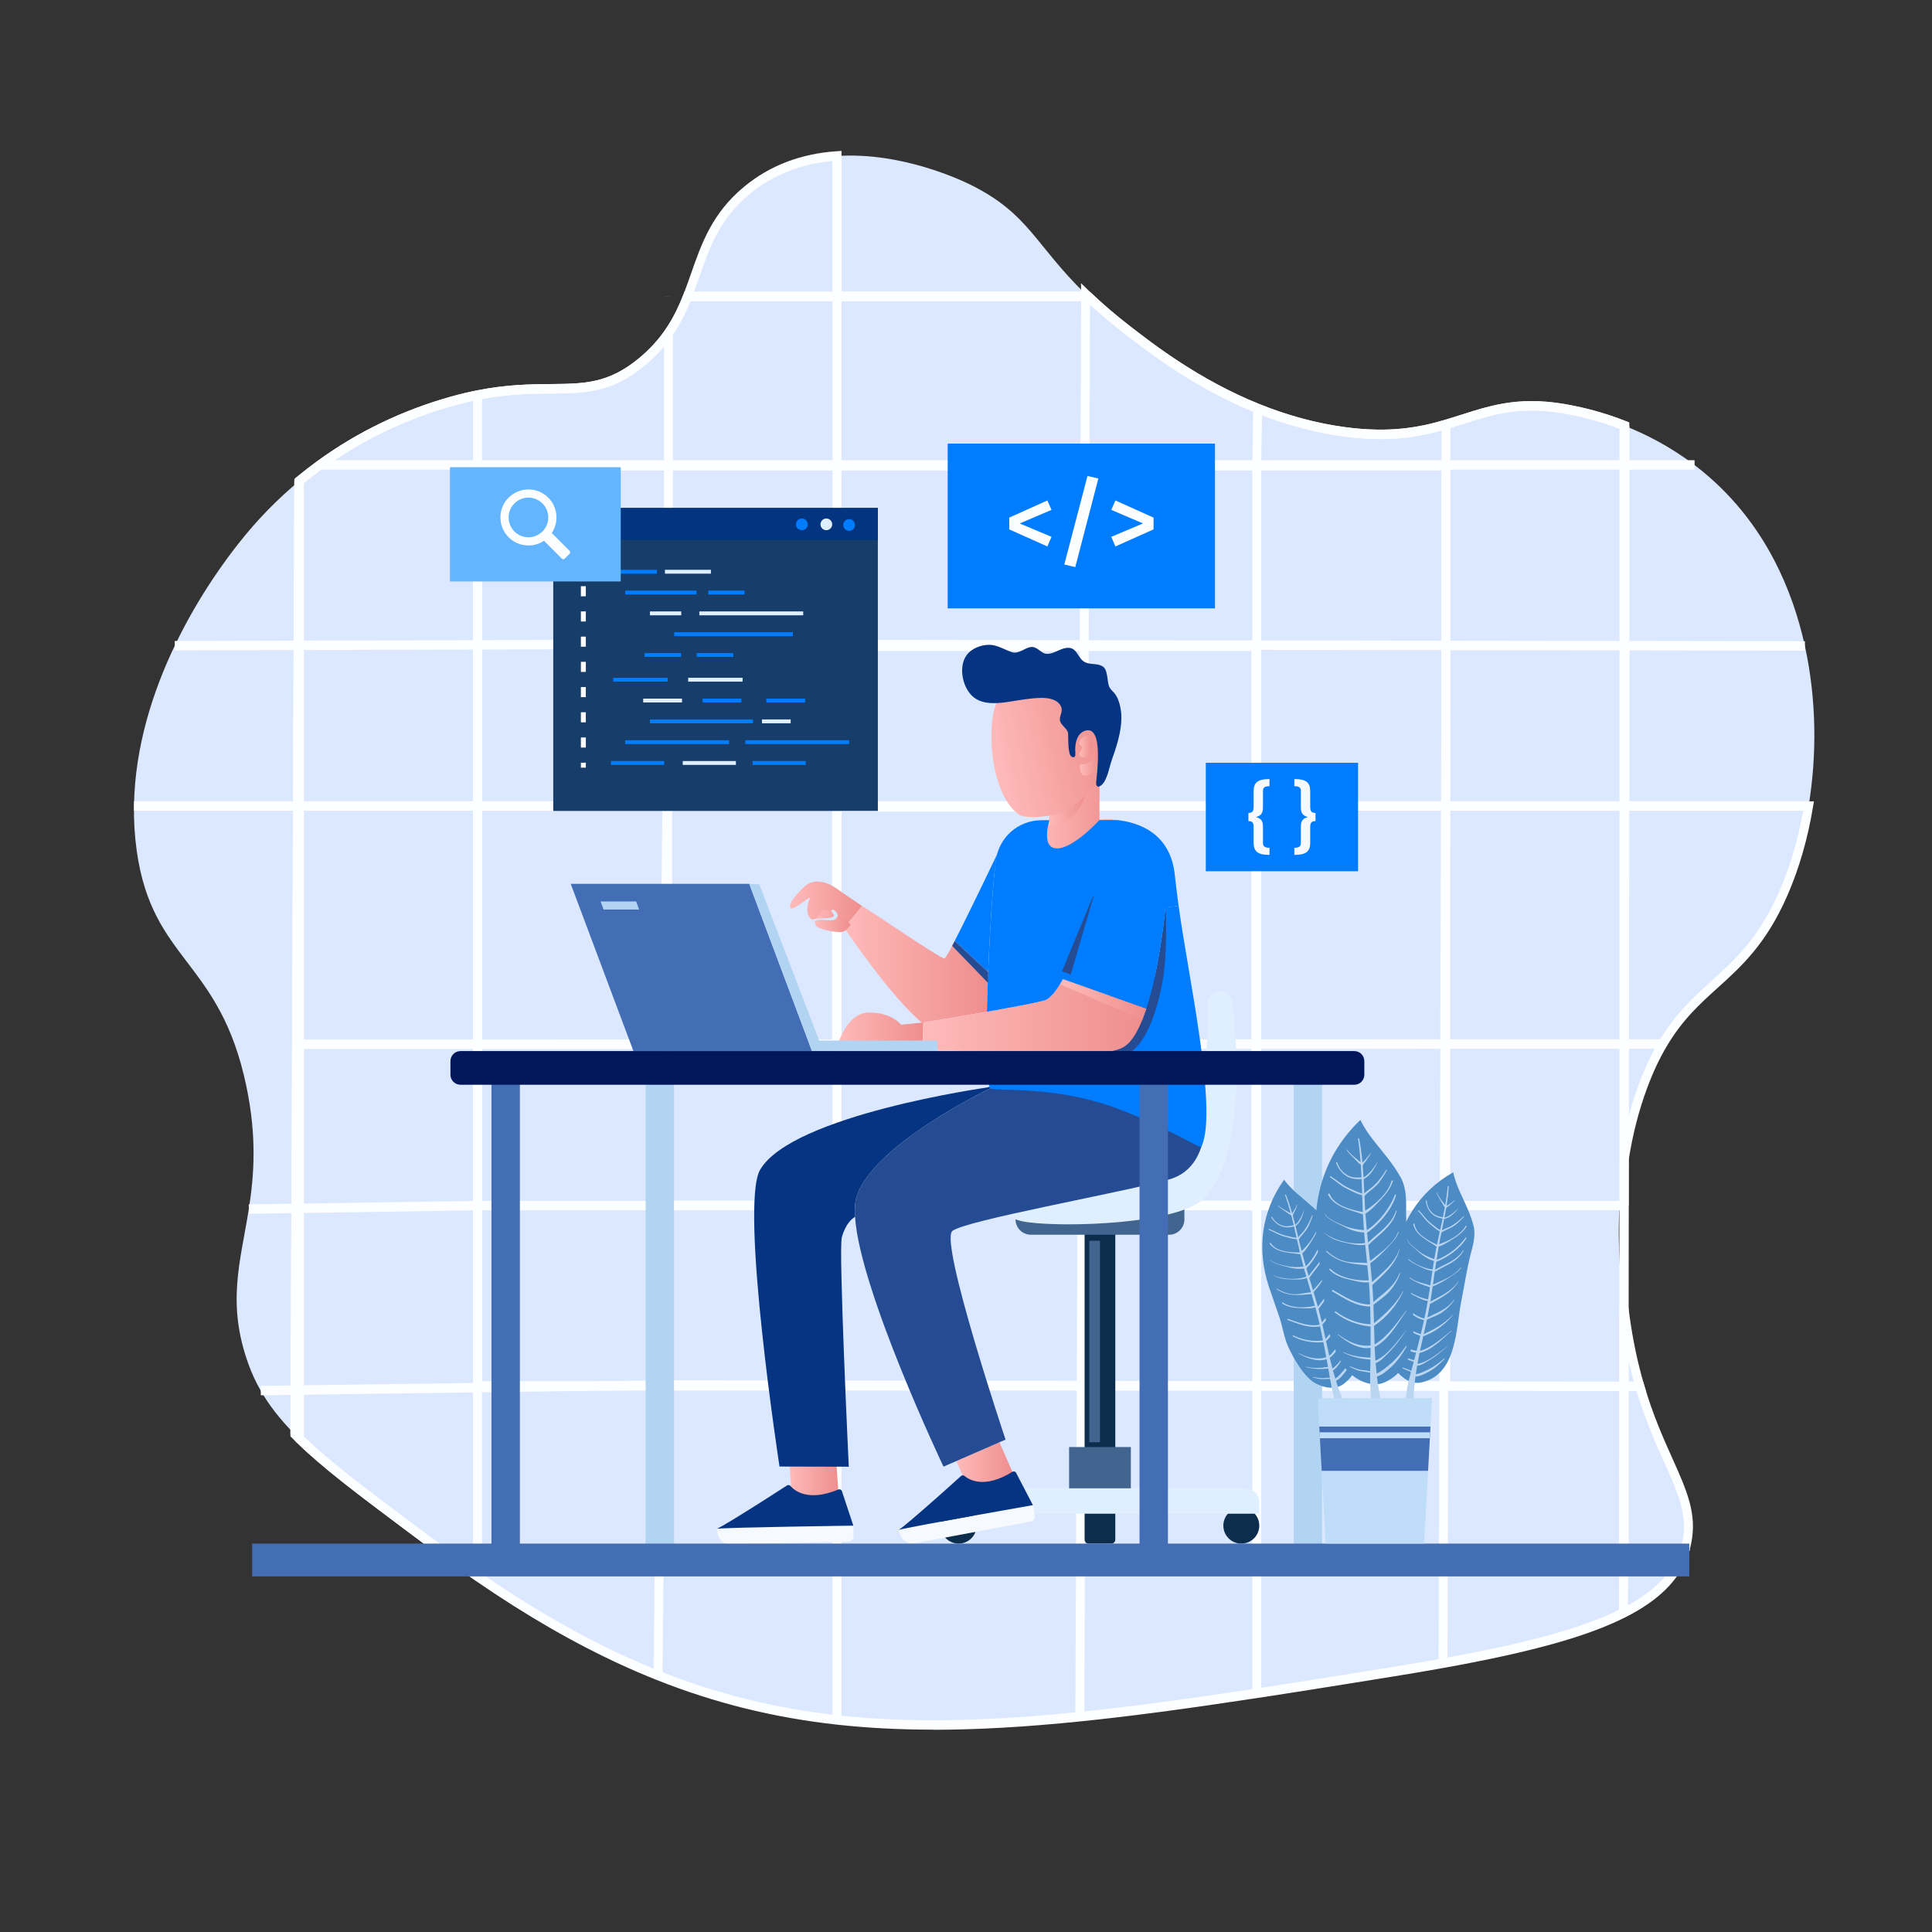 <svg width="300" height="300" viewBox="0 0 300 300" fill="none" xmlns="http://www.w3.org/2000/svg">
    <rect x="0" y="0" width="300" height="300" fill="#333333" stroke="none"/>
    <path d="M280.838 125.149C280.031 130.031 278.696 134.648 276.911 138.728C271.208 151.766 264.008 152.258 258.184 162.116C257.1 163.95 256.061 166.11 255.094 168.735C253.695 172.519 252.78 176.336 252.21 180.008C252.195 180.098 252.184 180.184 252.169 180.27C251.805 182.663 251.584 184.991 251.471 187.211C251.115 194.003 251.73 199.763 252.169 203.119C252.169 203.123 252.169 203.126 252.169 203.134C252.24 203.681 252.308 204.165 252.364 204.581C252.938 208.71 253.736 212.228 254.633 215.284C258.233 227.55 263.419 232.418 261.908 239.591C261.788 240.169 261.626 240.731 261.431 241.275C260.081 245.033 256.976 247.991 252.083 250.463C245.756 253.658 236.438 256.031 224.063 258.263C221.573 258.713 218.963 259.155 216.225 259.598C208.763 260.805 201.758 261.93 195.139 262.939C185.183 264.454 176.104 265.706 167.67 266.565C153.671 267.998 141.458 268.358 129.968 267.083C120.405 266.025 111.345 263.831 102.176 260.183C100.425 259.485 98.67 258.735 96.908 257.933C88.23 253.973 80.554 249.214 74.145 244.808C72.503 243.679 70.943 242.573 69.473 241.508C69.368 241.429 69.263 241.354 69.154 241.275C67.088 239.775 65.194 238.361 63.495 237.09C56.074 231.544 50.554 227.381 46.496 223.433C46.253 223.196 46.016 222.96 45.784 222.724C43.575 220.489 41.835 218.299 40.485 215.94C39.746 214.658 39.128 213.323 38.61 211.901C35.138 202.388 37.343 195.938 38.633 187.755C39.454 182.535 39.904 176.614 38.269 168.743C34.163 148.95 23.636 149.374 21.225 132.068C20.899 129.735 20.771 127.425 20.805 125.16C20.94 115.845 23.816 107.205 27.131 100.271C31.046 92.089 35.565 86.284 36.908 84.559C39.938 80.666 43.17 77.438 46.391 74.756C46.429 74.726 46.463 74.696 46.5 74.666C47.558 73.789 48.619 72.971 49.665 72.21C58.695 65.647 67.103 63.172 70.204 62.306C71.595 61.916 72.904 61.609 74.141 61.361C86.486 58.913 91.714 62.764 99.63 56.224C101.378 54.78 102.716 53.276 103.789 51.735C105.075 49.883 105.979 47.974 106.74 46.054C106.74 46.054 106.74 46.046 106.744 46.042C108.99 40.343 109.984 34.504 115.995 29.554C120.304 26.003 125.213 24.54 129.964 24.225C140.044 23.55 149.404 28.043 150.769 28.721C159.799 33.218 160.684 37.987 168.551 45.653C168.683 45.78 168.814 45.907 168.949 46.035C168.956 46.042 168.964 46.05 168.971 46.057C170.621 47.636 172.571 49.335 174.949 51.176C178.74 54.116 185.861 59.64 195.285 63.443C199.361 65.089 203.869 66.412 208.725 67.065C215.816 68.017 220.463 67.114 224.52 65.921C230.419 64.189 235.073 61.845 244.181 63.731C245.453 63.994 248.423 64.609 252.165 66.079C252.21 66.097 252.255 66.112 252.3 66.131C255.54 67.414 259.346 69.334 263.134 72.218C267.626 75.638 272.093 80.411 275.546 87.071C277.699 91.222 279.251 95.704 280.264 100.32C282.068 108.559 282.15 117.221 280.838 125.171V125.149Z" fill="#DBE8FF"/>
    <path d="M255.581 216.008L251.475 216V203.123L252.859 203.025C252.93 203.573 252.998 204.053 253.054 204.465C253.575 208.223 254.31 211.688 255.3 215.055L255.581 216.004V216.008ZM252.866 214.538H253.706C253.403 213.446 253.121 212.34 252.866 211.219V214.538Z" fill="#FDFEFF"/>
    <path d="M261.919 241.995H251.475V214.537H255.15L255.3 215.059C256.684 219.769 258.281 223.327 259.691 226.47C261.941 231.484 263.569 235.106 262.59 239.741C262.463 240.345 262.294 240.945 262.088 241.522L261.919 241.995ZM252.863 240.532H260.944C261.056 240.169 261.154 239.797 261.233 239.422C262.106 235.279 260.565 231.847 258.431 227.096C257.055 224.029 255.499 220.564 254.123 216.007H252.859V240.532H252.863Z" fill="#FDFEFF"/>
    <path d="M144.889 268.579C139.545 268.579 134.599 268.316 129.9 267.795C120.094 266.708 110.948 264.439 101.936 260.85C100.189 260.156 98.404 259.395 96.634 258.585C89.235 255.206 81.754 250.894 73.77 245.404C72.259 244.365 70.729 243.285 69.083 242.096L68.768 241.867C66.664 240.341 64.688 238.864 63.101 237.679C55.129 231.72 49.999 227.824 46.035 223.961C45.81 223.744 45.574 223.508 45.311 223.241L45.098 223.024L45.705 74.396L45.956 74.179C45.994 74.145 46.031 74.115 46.069 74.085C47.104 73.23 48.18 72.394 49.279 71.595C55.515 67.061 62.501 63.694 70.035 61.586C71.381 61.211 72.724 60.889 74.025 60.63C78.724 59.696 82.361 59.666 85.568 59.64C90.728 59.595 94.455 59.565 99.214 55.635C100.804 54.322 102.12 52.901 103.241 51.289C104.333 49.718 105.214 48.019 106.099 45.784L106.121 45.716L106.136 45.69C106.564 44.602 106.954 43.489 107.329 42.409C108.934 37.819 110.591 33.071 115.579 28.965C119.546 25.695 124.376 23.85 129.93 23.483L130.669 23.434V45.3L167.865 45.292V43.972L169.046 45.12C169.17 45.24 169.298 45.36 169.425 45.484L169.44 45.499C169.44 45.499 169.448 45.506 169.451 45.51C171.24 47.22 173.175 48.877 175.365 50.576C179.156 53.516 186.206 58.984 195.54 62.749C199.961 64.534 204.428 65.737 208.819 66.33C215.876 67.279 220.448 66.353 224.34 65.209C225.225 64.95 226.095 64.669 226.939 64.403C231.818 62.843 236.423 61.369 244.324 63.008C245.61 63.274 248.621 63.896 252.416 65.385C252.458 65.4 252.51 65.422 252.559 65.441L253.001 65.621V124.429H281.666L281.524 125.287C280.703 130.256 279.364 134.884 277.545 139.046C274.249 146.587 270.431 150.034 266.741 153.371C263.914 155.929 261.24 158.344 258.776 162.517C257.64 164.437 256.65 166.564 255.743 169.012C254.471 172.451 253.519 176.175 252.904 180.079L252.893 187.222L252.866 204.255V240.548H262.448L262.091 241.537C260.708 245.392 257.535 248.531 252.394 251.126C246.473 254.115 237.773 256.541 224.19 258.99C221.828 259.418 219.263 259.853 216.341 260.325C209.423 261.443 202.091 262.624 195.248 263.666C183.881 265.395 175.399 266.516 167.749 267.3C159.27 268.166 151.755 268.598 144.896 268.598L144.889 268.579ZM46.485 222.398C46.658 222.57 46.819 222.727 46.973 222.881C50.876 226.684 55.973 230.558 63.9 236.483C65.483 237.668 67.455 239.141 69.551 240.66L69.87 240.893C71.505 242.074 73.028 243.15 74.528 244.181C82.448 249.626 89.858 253.901 97.185 257.246C98.933 258.045 100.695 258.799 102.424 259.485C111.323 263.025 120.356 265.271 130.043 266.344C140.678 267.525 152.614 267.36 167.606 265.826C175.234 265.046 183.698 263.929 195.041 262.204C201.881 261.161 209.205 259.984 216.124 258.863C219.038 258.39 221.595 257.955 223.95 257.531C237.401 255.105 245.989 252.72 251.79 249.791C256.129 247.601 258.953 245.044 260.381 241.999H251.475V203.126L251.501 187.204L251.513 179.944L251.52 179.884C252.146 175.856 253.129 172.012 254.441 168.465C255.379 165.926 256.41 163.721 257.591 161.726C260.168 157.365 263.048 154.762 265.834 152.246C269.411 149.014 273.109 145.672 276.278 138.42C277.943 134.614 279.191 130.399 280.001 125.884H251.603V66.623C248.063 65.261 245.265 64.684 244.05 64.433C236.486 62.865 232.039 64.286 227.333 65.794C226.485 66.064 225.604 66.345 224.704 66.611C220.673 67.796 215.936 68.756 208.635 67.774C204.135 67.17 199.56 65.936 195.038 64.11C185.531 60.274 178.384 54.731 174.544 51.754C172.376 50.074 170.46 48.439 168.683 46.751H168.555L129.274 46.759V24.997C124.313 25.455 119.993 27.176 116.426 30.116C111.75 33.968 110.231 38.314 108.626 42.915C108.236 44.029 107.835 45.176 107.389 46.312L107.363 46.38C106.448 48.682 105.491 50.52 104.355 52.159C103.159 53.88 101.753 55.395 100.065 56.79C94.935 61.028 90.803 61.061 85.575 61.106C82.425 61.133 78.855 61.163 74.28 62.07C73.013 62.321 71.704 62.636 70.391 63C63.011 65.066 56.171 68.362 50.066 72.799C49.046 73.541 48.049 74.314 47.089 75.101L46.883 125.152L46.729 162.154L46.624 187.635L46.481 222.398H46.485Z" fill="#FDFEFF"/>
    <path d="M252.863 242.224H69.263L68.768 241.864C66.664 240.337 64.688 238.86 63.102 237.675C55.129 231.716 49.999 227.82 46.035 223.957L45.814 223.74V74.295L46.08 74.074C47.108 73.222 48.184 72.386 49.283 71.588C55.519 67.054 62.505 63.686 70.039 61.579C71.385 61.204 72.728 60.881 74.029 60.623C78.728 59.689 82.365 59.659 85.572 59.633C90.731 59.587 94.459 59.557 99.218 55.627C100.808 54.315 102.124 52.894 103.245 51.281C104.34 49.706 105.225 48 106.114 45.75L106.29 45.3H169.253L169.451 45.491C171.24 47.205 173.179 48.862 175.373 50.561C179.164 53.501 186.214 58.969 195.548 62.734C199.969 64.519 204.435 65.722 208.826 66.315C215.88 67.264 220.455 66.338 224.348 65.194C225.233 64.935 226.103 64.654 226.946 64.388C231.825 62.828 236.43 61.354 244.331 62.992C245.618 63.259 248.629 63.881 252.424 65.37L252.878 65.546V242.224H252.863ZM69.69 240.761H251.471V66.566C247.995 65.243 245.25 64.676 244.05 64.429C236.486 62.861 232.039 64.282 227.333 65.79C226.485 66.06 225.604 66.341 224.704 66.608C220.673 67.793 215.936 68.752 208.635 67.77C204.135 67.166 199.56 65.933 195.038 64.106C185.531 60.27 178.384 54.727 174.544 51.75C172.388 50.078 170.475 48.446 168.705 46.77H107.201C106.335 48.889 105.424 50.61 104.351 52.151C103.155 53.873 101.749 55.388 100.061 56.782C94.931 61.02 90.799 61.054 85.572 61.099C82.421 61.125 78.852 61.155 74.276 62.062C73.009 62.314 71.7 62.629 70.388 62.992C63.008 65.059 56.168 68.355 50.063 72.791C49.084 73.504 48.12 74.246 47.198 75.004V223.091C51.072 226.826 56.123 230.662 63.904 236.475C65.487 237.66 67.459 239.134 69.555 240.652L69.694 240.754L69.69 240.761Z" fill="#FDFEFF"/>
    <path d="M225.195 215.929H73.478V71.599H225.195V215.929ZM74.865 214.463H223.804V73.065H74.869V214.466L74.865 214.463Z" fill="#FDFEFF"/>
    <path d="M195.705 187.901H102.967V99.623H195.705V187.901ZM104.359 186.439H194.317V101.089H104.359V186.439Z" fill="#FDFEFF"/>
    <path d="M169.474 162.975H129.199V124.552H169.474V162.975ZM130.586 161.512H168.086V126.019H130.586V161.512Z" fill="#FDFEFF"/>
    <path d="M46.485 222.712L45.098 222.709L45.701 74.741L47.089 74.745L46.883 125.152L46.733 162.154L46.485 222.712Z" fill="#FDFEFF"/>
    <path d="M74.843 61.346H73.455V244.793H74.843V61.346Z" fill="#FDFEFF"/>
    <path d="M103.103 46.035V46.024H104.49L103.103 46.035Z" fill="#FDFEFF"/>
    <path d="M102.874 260.175L101.486 260.16L101.674 241.485L101.678 241.249L101.94 215.19V215.081L102.476 162.131L102.851 125.141L103.103 100.35V100.054V51.72H104.49V100.357L103.061 241.504L102.874 260.175Z" fill="#FDFEFF"/>
    <path d="M130.665 24.206H129.277V267.068H130.665V24.206Z" fill="#FDFEFF"/>
    <path d="M168.371 266.554L166.98 266.55L167.085 241.489V241.253L167.407 162.24V162.128L167.557 125.284V125.149L167.659 100.354L167.662 100.133L167.775 72.33V72.195L167.872 48.263L167.865 45.634L169.252 45.63L169.26 48.263L169.162 72.33L169.05 100.144V100.365L168.949 125.288L168.694 187.174V187.204L168.472 241.264V241.5L168.371 266.554Z" fill="#FDFEFF"/>
    <path d="M195.836 262.924H194.449V72.45L194.456 72.18L194.599 63.409L195.986 63.435L195.836 72.48V262.924Z" fill="#FDFEFF"/>
    <path d="M224.763 258.251L223.376 258.247L223.425 241.26L223.5 215.197L223.578 187.2L223.758 125.145L223.807 108.915L223.83 100.222V65.899H225.217V100.601L225.195 108.919L225.146 125.149L224.966 187.207L224.887 215.228L224.812 241.492L224.763 258.251Z" fill="#FDFEFF"/>
    <path d="M252.892 187.204H251.505L251.546 162.113L251.61 125.149V66.109H252.997V125.423L252.904 180.004L252.892 187.204Z" fill="#FDFEFF"/>
    <path d="M252.783 250.447H251.396L251.475 204.232L252.862 204.236L252.802 241.264L252.798 241.5L252.783 250.447Z" fill="#FDFEFF"/>
    <path d="M106.751 46.759V45.292L129.971 45.289L168.956 45.281V46.748H168.558L129.971 46.755L106.751 46.759Z" fill="#FDFEFF"/>
    <path d="M263.133 71.46H49.669V72.926H263.133V71.46Z" fill="#FDFEFF"/>
    <path d="M280.268 101.029L252.169 100.991L224.501 100.954L195.143 100.912L129.971 100.819L104.329 100.781L103.8 100.785L46.29 100.939L27.135 100.991L27.131 99.525L46.504 99.476L103.796 99.323L104.325 99.319L129.971 99.353L195.146 99.446L224.524 99.487L252.304 99.525L280.268 99.566V101.029Z" fill="#FDFEFF"/>
    <path d="M280.841 124.417H20.809V125.884H280.841V124.417Z" fill="#FDFEFF"/>
    <path d="M46.504 162.881H46.039V161.419L129.971 161.404L168.78 161.396L195.142 161.393L224.501 161.385L258.187 161.381V162.844L129.892 162.87H103.174L46.504 162.881Z" fill="#FDFEFF"/>
    <path d="M38.648 188.475L38.629 187.009L74.171 186.473H252.199V187.935H74.149L38.648 188.475Z" fill="#FDFEFF"/>
    <path d="M40.5 216.66L40.485 215.194L104.321 214.327L129.971 214.365L167.887 214.418L195.146 214.459L224.194 214.496L252.169 214.537V216H252.15L224.194 215.959L195.142 215.921L167.884 215.884L129.971 215.827L104.329 215.79L40.5 216.66Z" fill="#FDFEFF"/>
    <path d="M252.172 240.529H69.161V241.995H252.172V240.529Z" fill="#FDFEFF"/>
    <path d="M136.312 78.877H85.909V125.921H136.312V78.877Z" fill="#173D6A"/>
    <g style="mix-blend-mode:screen">
        <path d="M136.312 78.877H85.909V83.854H136.312V78.877Z" fill="#03347F"/>
    </g>
    <path d="M125.419 81.42C125.419 81.922 125.01 82.331 124.507 82.331C124.005 82.331 123.596 81.922 123.596 81.42C123.596 80.918 124.005 80.509 124.507 80.509C125.01 80.509 125.419 80.918 125.419 81.42Z" fill="#007CFF"/>
    <path d="M129.225 81.42C129.225 81.922 128.816 82.331 128.314 82.331C127.811 82.331 127.402 81.922 127.402 81.42C127.402 80.918 127.811 80.509 128.314 80.509C128.816 80.509 129.225 80.918 129.225 81.42Z" fill="#E0EFFF"/>
    <path d="M132.761 81.517C132.761 82.02 132.352 82.429 131.85 82.429C131.347 82.429 130.938 82.02 130.938 81.517C130.938 81.015 131.347 80.606 131.85 80.606C132.352 80.606 132.761 81.015 132.761 81.517Z" fill="#007CFF"/>
    <path d="M102.011 88.478H94.871V89.078H102.011V88.478Z" fill="#007CFF"/>
    <path d="M110.392 88.478H103.252V89.078H110.392V88.478Z" fill="#E0EFFF"/>
    <path d="M108.15 91.71H97.08V92.31H108.15V91.71Z" fill="#007CFF"/>
    <path d="M115.609 91.71H109.98V92.31H115.609V91.71Z" fill="#007CFF"/>
    <path d="M105.784 94.942H100.92V95.543H105.784V94.942Z" fill="#E0EFFF"/>
    <path d="M124.721 94.942H108.592V95.543H124.721V94.942Z" fill="#E0EFFF"/>
    <path d="M123.128 98.175H104.696V98.775H123.128V98.175Z" fill="#007CFF"/>
    <path d="M105.761 101.408H100.087V102.007H105.761V101.408Z" fill="#007CFF"/>
    <path d="M113.861 101.408H108.188V102.007H113.861V101.408Z" fill="#007CFF"/>
    <path d="M103.125 118.174H94.871V118.774H103.125V118.174Z" fill="#007CFF"/>
    <path d="M114.27 118.174H106.016V118.774H114.27V118.174Z" fill="#E0EFFF"/>
    <path d="M125.111 118.174H116.857V118.774H125.111V118.174Z" fill="#007CFF"/>
    <path d="M113.209 114.941H97.08V115.541H113.209V114.941Z" fill="#007CFF"/>
    <path d="M131.854 114.941H115.725V115.541H131.854V114.941Z" fill="#007CFF"/>
    <path d="M116.925 111.712H100.92V112.313H116.925V111.712Z" fill="#007CFF"/>
    <path d="M122.775 111.712H118.32V112.313H122.775V111.712Z" fill="#E0EFFF"/>
    <path d="M105.9 108.48H99.874V109.08H105.9V108.48Z" fill="#E0EFFF"/>
    <path d="M115.125 108.48H109.099V109.08H115.125V108.48Z" fill="#007CFF"/>
    <path d="M125.029 108.48H119.002V109.08H125.029V108.48Z" fill="#007CFF"/>
    <path d="M115.309 105.247H106.86V105.847H115.309V105.247Z" fill="#E0EFFF"/>
    <path d="M103.672 105.247H95.224V105.847H103.672V105.247Z" fill="#007CFF"/>
    <path d="M90.968 87.9H90.199V88.669H90.968V87.9Z" fill="#FBFDFF"/>
    <path d="M90.968 116.081H90.199V114.514H90.968V116.081ZM90.968 112.166H90.199V110.599H90.968V112.166ZM90.968 108.251H90.199V106.684H90.968V108.251ZM90.968 104.336H90.199V102.769H90.968V104.336ZM90.968 100.421H90.199V98.854H90.968V100.421ZM90.968 96.506H90.199V94.939H90.968V96.506ZM90.968 92.591H90.199V91.024H90.968V92.591Z" fill="#FBFDFF"/>
    <path d="M90.968 118.432H90.199V119.201H90.968V118.432Z" fill="#FBFDFF"/>
    <path d="M188.662 68.884H147.157V94.466H188.662V68.884Z" fill="#007CFF"/>
    <path d="M163.279 79.174L158.34 81.281L163.279 83.359L162.634 84.851L156.712 82.204V80.374L162.634 77.711L163.279 79.174Z" fill="#FBFDFF"/>
    <path d="M170.554 74.295L166.969 88.061L165.263 87.66L168.863 73.909L170.554 74.295Z" fill="#FBFDFF"/>
    <path d="M179.122 80.374V82.204L173.201 84.851L172.556 83.359L177.48 81.281L172.556 79.174L173.201 77.711L179.122 80.374Z" fill="#FBFDFF"/>
    <path d="M210.877 118.444H187.237V135.285H210.877V118.444Z" fill="#007CFF"/>
    <path d="M197.126 122.081C196.365 122.081 196.114 122.287 196.114 122.854V125.389C196.114 126.379 195.705 126.679 195.015 126.874C195.701 127.054 196.114 127.357 196.114 128.332V130.867C196.114 131.434 196.38 131.64 197.126 131.64V132.75C195.206 132.75 194.663 132.135 194.663 130.856V128.452C194.663 127.766 194.483 127.5 193.853 127.5V126.232C194.479 126.232 194.663 125.955 194.663 125.269V122.865C194.663 121.575 195.206 120.971 197.126 120.971V122.081Z" fill="#F6FAFE"/>
    <path d="M203.449 122.865V125.269C203.449 125.955 203.629 126.232 204.27 126.232V127.5C203.629 127.5 203.449 127.766 203.449 128.452V130.856C203.449 132.135 202.905 132.75 200.985 132.75V131.64C201.735 131.64 201.997 131.434 201.997 130.867V128.332C201.997 127.354 202.406 127.054 203.096 126.874C202.41 126.679 201.997 126.379 201.997 125.389V122.854C201.997 122.287 201.742 122.081 200.985 122.081V120.971C202.905 120.971 203.449 121.575 203.449 122.865Z" fill="#F6FAFE"/>
    <path d="M96.39 72.551H69.87V90.289H96.39V72.551Z" fill="#64B5FF"/>
    <path d="M78.645 77.644C77.377 79.23 77.396 81.544 78.69 83.111C80.156 84.889 82.668 85.177 84.472 83.974L87.255 86.756C87.371 86.873 87.562 86.873 87.678 86.756L88.462 85.972C88.578 85.856 88.578 85.665 88.462 85.549L85.68 82.766C86.808 81.075 86.625 78.765 85.136 77.272C83.321 75.457 80.295 75.585 78.648 77.644H78.645ZM84.232 82.526C83.032 83.726 81.078 83.726 79.878 82.526C78.678 81.326 78.678 79.373 79.878 78.172C81.078 76.972 83.032 76.972 84.232 78.172C85.432 79.373 85.432 81.326 84.232 82.526Z" fill="#FBFDFF"/>
    <path d="M173.535 127.342C173.479 127.927 172.676 134.044 166.387 134.044C159.784 134.044 160.89 127.507 160.89 127.507L160.882 127.466C161.527 127.335 162.221 127.286 162.956 127.369V124.275L170.452 120.082H170.726V127.305C170.726 127.305 171.915 127.166 173.542 127.346L173.535 127.342Z" fill="url(#paint0_linear_10640_2409)"/>
    <path d="M169.893 106.26C170.955 107.336 171.761 108.731 172.147 110.437C172.867 113.614 172.188 116.974 171.27 120.034C171.112 120.559 170.932 121.084 170.61 121.526C170.377 121.841 170.081 122.1 169.788 122.355C168.453 123.517 167.122 124.676 165.791 125.842C164.891 126.63 159.337 127.29 158.28 126.532C154.196 123.615 153.412 115.155 154.23 110.831C155.587 103.657 164.805 101.092 169.897 106.26H169.893Z" fill="url(#paint1_linear_10640_2409)"/>
    <path d="M167.598 115.44C167.651 114.75 168.363 113.993 169.076 114.443C169.815 114.908 169.638 116.134 169.335 116.809C169.095 117.337 168.292 117.919 167.748 117.424C167.295 117.011 168 116.524 168.022 116.149C168.045 115.811 167.366 115.567 167.643 115.204" fill="url(#paint2_linear_10640_2409)"/>
    <path d="M167.73 118.631C168.472 118.856 169.736 118.286 170.055 117.251C170.374 116.216 170.34 115.031 170.34 115.031C170.34 115.031 170.715 115.969 170.524 117.48C170.332 118.991 169.804 120.428 168.619 120.446C167.434 120.465 167.734 118.631 167.734 118.631H167.73Z" fill="url(#paint3_linear_10640_2409)"/>
    <path d="M166.819 117.555C166.796 117.566 166.766 117.574 166.736 117.581C166.275 117.645 166.091 117.09 166.024 116.737C165.863 115.924 165.889 115.099 165.863 114.274C165.855 114.067 165.874 113.809 165.788 113.614C165.529 113.021 164.839 112.635 164.629 112.024C164.385 111.311 165.075 110.602 164.801 109.822C164.381 108.63 162.848 108.352 161.738 108.367C160.073 108.386 158.453 108.697 156.81 108.949C155.078 109.219 152.861 109.474 151.335 108.379C149.494 107.059 148.725 103.612 150.098 101.73C150.848 100.702 152.265 100.155 153.51 100.125C154.83 100.095 155.944 100.882 157.155 101.276C158.119 101.591 159.049 100.669 159.953 100.489C161.085 100.264 161.565 101.497 162.566 101.531C163.538 101.565 164.494 100.804 165.439 100.631C167.325 100.286 167.213 102.18 168.48 102.829C169.268 103.23 170.284 102.986 171.079 103.395C171.683 103.706 171.769 104.25 171.9 104.869C172.013 105.405 172.02 106.02 172.196 106.526C172.354 106.984 172.736 107.272 173.036 107.629C173.363 108.019 173.573 108.472 173.738 108.964C174.105 110.047 174.188 111.217 174.086 112.35C173.918 114.255 173.306 116.13 172.669 117.922C172.256 119.085 172.103 120.3 171.469 121.399C171.3 121.695 170.543 122.561 170.258 121.916C170.198 121.777 170.205 121.62 170.216 121.47C170.299 120.27 171.416 112.537 168.488 113.467C167.873 113.662 167.46 114.172 167.231 114.757C166.958 115.455 166.939 116.16 166.973 116.895C166.976 117 166.98 117.105 166.973 117.21C166.969 117.345 166.931 117.484 166.815 117.544L166.819 117.555Z" fill="#053482"/>
    <path d="M162.953 126.66C166.283 126.124 168.48 123.495 168.48 123.495C168.48 123.495 167.58 127.927 162.754 128.164L162.953 126.66Z" fill="url(#paint4_linear_10640_2409)"/>
    <path d="M172.575 233.67H169.028C168.69 233.67 168.416 233.396 168.416 233.059V187.091H173.183V233.059C173.183 233.396 172.909 233.67 172.571 233.67H172.575Z" fill="#0D2D4D"/>
    <path d="M181.541 191.726H160.061C158.756 191.726 157.695 190.665 157.695 189.36V187.751H183.911V189.36C183.911 190.665 182.85 191.726 181.545 191.726H181.541Z" fill="#41658F"/>
    <path d="M172.575 239.689H169.028C168.69 239.689 168.416 239.415 168.416 239.077V228.247H173.183V239.077C173.183 239.415 172.909 239.689 172.571 239.689H172.575Z" fill="#0D2D4D"/>
    <path d="M146.062 236.899C146.062 238.44 147.311 239.689 148.853 239.689C150.394 239.689 151.643 238.44 151.643 236.899C151.643 235.357 150.394 234.109 148.853 234.109C147.311 234.109 146.062 235.357 146.062 236.899Z" fill="#0D2D4D"/>
    <path d="M189.96 236.899C189.96 238.44 191.209 239.689 192.75 239.689C194.291 239.689 195.54 238.44 195.54 236.899C195.54 235.357 194.291 234.109 192.75 234.109C191.209 234.109 189.96 235.357 189.96 236.899Z" fill="#0D2D4D"/>
    <path d="M166.008 233.077H175.597V224.696H166.008V233.077Z" fill="#41658F"/>
    <path d="M195.54 235.05H146.063V233.261C146.063 232.073 147.03 231.105 148.219 231.105H193.38C194.569 231.105 195.536 232.073 195.536 233.261V235.05H195.54Z" fill="#E0EFFF"/>
    <path d="M170.801 192.668H169.147V223.95H170.801V192.668Z" fill="#41658F"/>
    <path d="M189.529 153.941C188.385 153.904 187.455 154.852 187.523 155.996C187.849 161.674 186.645 175.526 181.358 180.251C174.893 186.03 156.563 185.242 156.563 185.242C156.563 185.242 153.536 188.959 159.589 189.784C165.641 190.609 182.704 190.057 186.829 186.206C190.823 182.479 193.196 172.706 191.408 155.704C191.306 154.729 190.508 153.975 189.529 153.941Z" fill="#E0EFFF"/>
    <path d="M155.19 223.95L157.372 228.919L150.693 231.847L148.503 226.864L155.19 223.95Z" fill="url(#paint5_linear_10640_2409)"/>
    <path d="M186.682 168.716C186.27 169.541 156.596 168.731 153.795 168.99C153.795 168.99 135.633 177.656 133.027 185.771C132.765 186.589 132.69 187.669 132.772 188.959C133.5 200.385 146.508 227.741 146.508 227.741L148.507 226.867L155.193 223.954L156.142 223.541C156.142 223.541 145.822 192.791 147.888 191.141C149.951 189.491 173.34 185.362 181.451 183.169C189.573 180.964 186.686 168.724 186.686 168.724L186.682 168.716Z" fill="#254C93"/>
    <path d="M129.731 225.229L130.252 232.695H122.962L122.441 225.21L129.731 225.229Z" fill="url(#paint6_linear_10640_2409)"/>
    <path d="M153.649 168.731L153.386 168.847C153.386 168.847 122.985 173.115 118.031 181.642C114.81 187.189 121.043 227.722 121.043 227.722L131.798 227.749C131.798 227.749 130.189 193.984 130.725 192.101C131.329 189.956 132.36 189.18 132.773 188.955C132.69 187.669 132.765 186.585 133.028 185.767C135.638 177.652 153.795 168.986 153.795 168.986C153.739 168.945 153.686 168.855 153.645 168.731H153.649Z" fill="#053482"/>
    <path d="M183.011 140.64L180.971 140.921C180.971 140.921 180.476 146.419 179.261 151.916L153.862 161.557L153.517 163.399C153.408 163.391 153.303 163.384 153.202 163.372C153.21 163.751 153.21 164.122 153.228 164.471C153.285 166.594 153.427 168.12 153.648 168.731C153.69 168.855 153.738 168.945 153.798 168.986C154.488 169.549 163.473 168.457 173.186 172.024C181.608 175.117 186.33 178.496 186.547 178.042C189.195 172.537 184.376 150.941 183.015 140.64H183.011Z" fill="#007CFF"/>
    <path d="M180.363 153.236C179.688 156.487 177.937 162.96 174.502 163.826C170.021 164.966 161.351 164.906 153.228 164.471C153.213 164.126 153.213 163.751 153.202 163.372C153.3 163.38 153.408 163.387 153.517 163.399L153.862 161.557L179.261 151.916C180.476 146.419 180.971 140.921 180.971 140.921C180.971 140.921 180.971 140.955 180.978 141.011C181.027 141.862 181.376 148.432 180.36 153.236H180.363Z" fill="#254C93"/>
    <path d="M154.901 132.525C154.447 133.35 153.795 142.185 153.438 150.949L148.245 146.104C150.45 141.836 154.897 132.525 154.897 132.525H154.901Z" fill="#007CFF"/>
    <path d="M151.789 157.357C147.405 158.119 143.377 158.767 143.377 158.767L143.37 158.981C138.491 155.085 131.07 144.049 131.07 144.049C131.07 144.049 133.29 141.382 133.845 140.681C133.927 140.572 146.029 148.901 146.647 148.83C146.805 148.815 147.424 147.724 148.249 146.107L153.442 150.952C153.36 153.041 153.292 155.122 153.251 157.095C152.764 157.185 152.276 157.267 151.789 157.357Z" fill="url(#paint7_linear_10640_2409)"/>
    <path d="M143.377 158.768L143.269 162.382H130.061C130.061 162.382 131.374 157.223 134.947 157.223C138.521 157.223 139.901 159.112 139.901 159.112L143.377 158.768Z" fill="url(#paint8_linear_10640_2409)"/>
    <path d="M133.744 140.599L133.841 140.681C133.29 141.382 131.066 144.049 131.066 144.049L129.686 143.074C129.686 143.074 128.167 144 126.401 143.032C124.56 142.035 125.7 139.65 125.794 139.365C125.437 139.466 123.232 141.247 122.884 141.06C122.539 140.869 122.28 140.242 124.747 137.809C127.207 135.375 130.56 138.502 130.657 138.502L133.736 140.599H133.744Z" fill="url(#paint9_linear_10640_2409)"/>
    <path d="M126.693 142.62C126.693 142.62 126.161 143.617 127.106 144.049C128.051 144.48 129.892 144.795 130.683 144.72C131.475 144.645 132.101 143.539 132.101 143.539L129.705 141.292H127.792L126.69 142.624L126.693 142.62Z" fill="url(#paint10_linear_10640_2409)"/>
    <path d="M126.551 143.111C126.694 142.624 128.051 142.882 128.895 142.901C129.517 142.916 129.855 142.755 130.046 142.279C130.237 141.806 129.337 141.052 129.157 141.289C128.981 141.525 129.484 141.859 129.499 142.174C129.514 142.489 128.61 142.59 127.916 142.59C127.222 142.59 126.022 142.77 126.022 142.77L126.547 143.107L126.551 143.111Z" fill="#D5EAFF"/>
    <path d="M177.975 156.607L165.041 152.025C164.1 153.784 163.091 155.104 162.094 155.37C160.582 155.767 156.934 156.45 153.251 157.095C152.764 157.185 152.276 157.267 151.789 157.357C147.405 158.119 143.377 158.767 143.377 158.767L143.37 158.981V159.12L143.272 162.382V163.211C143.272 163.211 147.664 162.986 153.202 163.376C160.954 163.928 170.951 164.261 174.262 162.697C175.815 161.962 177.052 159.551 178.027 156.581C178.012 156.589 177.994 156.596 177.979 156.607H177.975Z" fill="url(#paint11_linear_10640_2409)"/>
    <path d="M165.041 152.025L177.975 156.607L177.39 158.336L164.587 152.842L165.041 152.025Z" fill="url(#paint12_linear_10640_2409)"/>
    <path d="M165.041 152.025C164.1 153.784 163.091 155.104 162.093 155.37C160.582 155.767 156.933 156.45 153.251 157.095C153.292 155.122 153.36 153.041 153.442 150.952C153.798 142.185 154.451 133.354 154.905 132.529C155.647 131.149 157.68 128.152 160.882 127.47L160.89 127.511C160.89 127.511 159.783 134.047 166.387 134.047C172.991 134.047 173.478 127.931 173.535 127.346C176.771 127.71 181.732 129.326 182.418 135.832C182.557 137.119 182.756 138.772 183.011 140.644L180.971 140.925C180.971 140.925 180.146 150.086 178.023 156.585C178.008 156.592 177.99 156.6 177.975 156.611L165.041 152.029V152.025Z" fill="#007CFF"/>
    <path d="M164.906 150.832L170.07 138.33L166.264 151.339L164.906 150.832Z" fill="#254C93"/>
    <path d="M173.535 127.342H170.718C170.718 127.342 166.713 131.741 164.137 131.741C161.561 131.741 162.948 127.369 162.948 127.369H161.692C158.085 127.369 155.047 130.08 154.638 133.665C154.593 134.077 154.548 134.464 154.511 134.816C154.237 137.479 165.015 139.414 165.015 139.414L170.565 139.102L173.936 132.525L174.607 129.832L173.531 127.342H173.535Z" fill="#007CFF"/>
    <path d="M139.567 237.57C139.819 238.916 140.749 239.872 142.095 239.621L160.024 236.276C160.477 236.19 160.777 235.755 160.691 235.301L160.395 233.711C160.395 233.711 141.54 237.011 139.556 237.559L139.564 237.57H139.567Z" fill="#F6FAFE"/>
    <path d="M144.9 233.055C145.087 232.894 145.267 232.732 145.455 232.571C145.815 232.249 146.167 231.937 146.508 231.634C146.688 231.472 146.868 231.311 147.033 231.161C147.36 230.869 147.671 230.591 147.945 230.347C148.143 230.167 148.331 229.999 148.496 229.849C148.803 229.575 149.051 229.35 149.227 229.192C149.381 229.057 149.606 229.05 149.76 229.181C150.498 229.8 152.88 231.217 157.192 228.547C157.398 228.42 157.668 228.487 157.781 228.701L160.391 233.715C160.391 233.715 141.536 237.015 139.552 237.562C140.205 237.157 142.612 235.072 144.896 233.059L144.9 233.055Z" fill="#053482"/>
    <path d="M111.33 237.394C111.364 238.762 112.133 239.854 113.498 239.82L131.73 239.374C132.191 239.363 132.555 238.98 132.544 238.519L132.503 236.902C132.503 236.902 113.363 237.158 111.319 237.383L111.326 237.394H111.33Z" fill="#F6FAFE"/>
    <path d="M117.315 233.786C117.525 233.655 117.727 233.524 117.937 233.396C118.342 233.137 118.744 232.882 119.126 232.639C119.329 232.507 119.531 232.38 119.722 232.256C120.094 232.02 120.442 231.795 120.754 231.596C120.979 231.45 121.189 231.311 121.376 231.191C121.721 230.97 122.006 230.786 122.205 230.659C122.377 230.55 122.599 230.58 122.734 230.734C123.364 231.461 125.49 233.242 130.174 231.292C130.395 231.199 130.654 231.307 130.729 231.536L132.506 236.902C132.506 236.902 113.366 237.157 111.322 237.382C112.031 237.086 114.739 235.414 117.315 233.786Z" fill="#053482"/>
    <path d="M98.359 163.211L88.624 137.242H116.344L126.082 163.211H98.359Z" fill="#436DB5"/>
    <path d="M127.796 163.211H126.083L116.344 137.242L117.9 137.31L126.908 160.819L127.796 163.211Z" fill="#B2D4F3"/>
    <path d="M127.256 163.211H145.575L145.526 161.572H126.885" fill="#B2D4F3"/>
    <path d="M205.297 168.165H200.887V240.619H205.297V168.165Z" fill="#B2D4F3"/>
    <path d="M181.357 168.165H176.947V240.619H181.357V168.165Z" fill="#436DB5"/>
    <path d="M104.662 168.165H100.252V240.619H104.662V168.165Z" fill="#B2D4F3"/>
    <path d="M80.726 168.165H76.316V240.619H80.726V168.165Z" fill="#436DB5"/>
    <path d="M210.296 163.211H71.501C70.642 163.211 69.945 163.908 69.945 164.767V166.882C69.945 167.742 70.642 168.439 71.501 168.439H210.296C211.156 168.439 211.852 167.742 211.852 166.882V164.767C211.852 163.908 211.156 163.211 210.296 163.211Z" fill="#01175C"/>
    <path d="M93.251 139.972L93.727 141.236H99.247L98.775 139.972H93.251Z" fill="#B2D4F3"/>
    <path d="M148.249 146.107L147.851 146.872L153.442 152.647V150.952L148.249 146.107Z" fill="#254C93"/>
    <path d="M262.312 239.689H39.157V244.785H262.312V239.689Z" fill="#436DB5"/>
    <path d="M226.935 201.893C226.05 206.194 226.316 213.521 220.624 214.68C219.09 214.991 217.612 213.93 216.72 212.715C215.554 211.121 215.276 207.75 215.295 205.822C215.31 204.292 215.831 202.59 216 201.049C216.18 199.384 216.33 197.715 216.521 196.05C217.222 190.054 220.354 185.025 225.652 182.033C226.061 184.001 226.999 185.666 227.824 187.556C228.199 188.419 228.54 189.326 228.784 190.23C229.219 191.827 228.694 193.444 228.304 194.978C227.73 197.243 227.404 199.601 226.931 201.893H226.935Z" fill="#4D8BC4"/>
    <path d="M219.664 214.826C219.705 214.466 219.75 214.106 219.795 213.742C220.474 213.742 221.182 213.356 221.752 213.06C222.742 212.546 223.545 211.811 224.321 211.024C224.362 210.982 224.291 210.915 224.25 210.952C223.474 211.605 222.671 212.235 221.749 212.666C221.235 212.906 220.481 213.296 219.847 213.375C219.907 212.944 219.975 212.516 220.046 212.085C220.755 211.999 221.404 211.534 222.004 211.177C223.024 210.574 223.897 209.79 224.809 209.036C224.82 209.029 224.809 209.014 224.797 209.021C223.406 210.03 221.861 211.466 220.102 211.781C220.196 211.245 220.294 210.709 220.406 210.176C220.414 210.15 220.417 210.12 220.425 210.094C222.457 209.58 223.834 207.982 225.394 206.692C225.42 206.67 225.394 206.629 225.364 206.647C223.83 207.84 222.39 209.197 220.492 209.775C220.657 209.014 220.826 208.252 220.999 207.495C222.84 206.816 224.31 205.736 225.596 204.236C225.619 204.21 225.581 204.176 225.559 204.199C224.227 205.586 222.761 206.381 221.074 207.169C221.242 206.419 221.411 205.669 221.572 204.915C222.367 204.525 223.207 204.285 223.942 203.771C224.666 203.265 225.319 202.657 225.787 201.904C225.814 201.862 225.754 201.825 225.727 201.866C224.696 203.347 223.144 203.809 221.644 204.585C221.79 203.884 221.925 203.179 222.049 202.47C223.721 201.547 225.536 200.696 226.485 198.93C226.492 198.911 226.47 198.896 226.459 198.911C225.454 200.531 223.699 201.229 222.109 202.114C222.131 201.986 222.154 201.862 222.172 201.735C222.274 201.079 222.371 200.422 222.465 199.762C223.425 199.376 224.34 198.836 225.206 198.27C225.821 197.869 226.474 197.475 226.879 196.845C226.905 196.807 226.845 196.766 226.819 196.804C225.922 198.09 223.957 198.832 222.506 199.474C222.6 198.81 222.694 198.146 222.787 197.482C224.396 196.507 226.29 195.971 227.28 194.212C227.31 194.16 227.235 194.111 227.201 194.164C226.174 195.769 224.37 196.26 222.832 197.171C222.892 196.759 222.952 196.35 223.012 195.937C224.749 195.3 226.77 193.845 227.689 192.274C227.737 192.187 227.614 192.105 227.557 192.191C226.624 193.571 224.745 195.067 223.065 195.615C223.166 194.947 223.275 194.284 223.395 193.62C223.406 193.601 223.414 193.582 223.421 193.56C224.201 193.331 224.974 192.78 225.645 192.364C226.459 191.861 227.231 191.28 227.737 190.455C227.794 190.365 227.644 190.279 227.591 190.372C226.819 191.749 224.985 192.675 223.47 193.2C223.515 192.956 223.56 192.716 223.605 192.472C223.676 192.112 223.751 191.749 223.822 191.389C224.445 190.961 225.232 190.755 225.855 190.301C226.399 189.907 226.871 189.435 227.336 188.951C227.381 188.902 227.314 188.831 227.265 188.876C226.635 189.469 225.99 190.035 225.221 190.444C224.794 190.672 224.306 190.804 223.89 191.055C224.01 190.466 224.134 189.874 224.246 189.281C224.254 189.281 224.261 189.281 224.269 189.277C224.276 189.277 224.284 189.277 224.291 189.281C224.332 189.289 224.37 189.274 224.392 189.251C225.236 189.037 225.881 188.31 226.451 187.691C226.466 187.676 226.444 187.654 226.429 187.669C225.832 188.22 225.157 188.827 224.359 189.064C224.359 189.064 224.355 189.064 224.351 189.064C224.332 189.064 224.31 189.056 224.291 189.052C224.385 188.572 224.471 188.089 224.554 187.605C224.614 187.594 224.666 187.541 224.655 187.481C225.101 187.181 225.51 186.799 225.892 186.424C225.922 186.397 225.881 186.352 225.851 186.379C225.454 186.72 225.064 187.001 224.617 187.249C224.775 186.251 224.899 185.246 224.955 184.234C224.959 184.14 224.82 184.14 224.809 184.234C224.719 185.209 224.58 186.176 224.411 187.136C223.946 186.525 223.425 185.895 223.144 185.197C223.129 185.16 223.072 185.175 223.084 185.216C223.222 185.651 223.462 186.03 223.702 186.416C223.916 186.761 224.085 187.162 224.355 187.47C224.261 187.987 224.16 188.501 224.055 189.015C223.489 188.925 222.967 188.816 222.502 188.407C221.929 187.905 221.602 187.222 221.546 186.465C221.539 186.371 221.392 186.371 221.4 186.465C221.464 187.17 221.745 187.83 222.225 188.355C222.731 188.906 223.327 189.082 224.006 189.225C223.882 189.817 223.755 190.41 223.624 191.006C223.11 190.699 222.63 190.294 222.169 189.926C221.419 189.33 220.98 188.614 220.327 187.942C220.264 187.875 220.155 187.972 220.219 188.04C220.826 188.689 221.239 189.386 221.932 189.967C222.431 190.387 222.982 190.909 223.575 191.22C223.567 191.25 223.56 191.284 223.556 191.314C223.549 191.321 223.541 191.325 223.537 191.329C223.492 191.374 223.496 191.422 223.522 191.46C223.399 192.026 223.271 192.596 223.151 193.166C223.144 193.2 223.136 193.237 223.129 193.275C221.805 192.667 219.829 191.617 219.652 190.08C219.637 189.934 219.416 189.975 219.45 190.125C219.84 191.861 221.752 192.634 223.069 193.579C222.937 194.224 222.821 194.869 222.712 195.514C221.857 195.221 221.044 194.857 220.327 194.284C219.675 193.766 218.752 193.14 218.456 192.334C218.449 192.307 218.411 192.326 218.419 192.349C218.692 193.147 219.521 193.699 220.121 194.242C220.886 194.936 221.67 195.521 222.652 195.799C222.645 195.829 222.645 195.855 222.652 195.885C222.585 196.294 222.521 196.706 222.457 197.115C220.849 196.991 218.602 195.772 217.781 194.554C217.777 194.546 217.77 194.554 217.774 194.561C218.332 195.487 219.18 196.031 220.136 196.5C220.849 196.852 221.621 197.269 222.427 197.329C222.311 198.09 222.199 198.851 222.086 199.612C221.389 199.354 220.65 199.226 219.96 198.952C218.932 198.54 218.152 197.805 217.545 196.897C217.507 196.841 217.417 196.89 217.455 196.946C218.569 198.716 220.17 199.234 222.045 199.897C221.951 200.52 221.854 201.146 221.752 201.769C220.219 201.476 218.231 200.539 217.455 199.204C217.399 199.106 217.241 199.189 217.297 199.286C217.789 200.141 218.632 200.681 219.495 201.116C220.117 201.431 220.972 201.949 221.711 202.005C221.711 202.024 221.704 202.046 221.7 202.065C221.55 202.961 221.37 203.854 221.179 204.742C219.465 204.311 218.355 203.04 217.11 201.851C217.024 201.769 216.889 201.896 216.975 201.979C218.246 203.227 219.36 204.54 221.122 205.001C220.965 205.725 220.796 206.445 220.62 207.165C219.161 206.756 217.714 205.721 216.769 204.529C216.701 204.446 216.585 204.559 216.649 204.641C217.631 205.931 219.045 206.906 220.552 207.442C220.361 208.215 220.166 208.984 219.967 209.756C218.467 209.527 217.312 208.59 216.386 207.401C216.364 207.375 216.315 207.409 216.337 207.439C217.159 208.582 218.4 209.899 219.892 210.037C219.829 210.285 219.765 210.529 219.701 210.776C219.664 210.926 219.622 211.076 219.581 211.226C218.449 210.892 217.399 210.487 216.465 209.726C216.439 209.704 216.409 209.745 216.435 209.767C217.324 210.566 218.385 211.106 219.521 211.455C219.394 211.916 219.262 212.392 219.131 212.876C218.85 212.745 218.58 212.602 218.272 212.509C217.71 212.34 217.346 211.984 216.855 211.687C216.81 211.661 216.761 211.725 216.806 211.755C217.237 212.036 217.537 212.396 218.029 212.58C218.392 212.715 218.734 212.891 219.086 213.045C218.569 214.969 218.115 217.009 218.362 218.854C218.419 219.262 219.105 219.371 219.21 218.936C219.536 217.597 219.517 216.169 219.671 214.804L219.664 214.826Z" fill="#B9D5EF"/>
    <path d="M208.927 200.662C209.94 204.937 213.273 211.466 208.605 214.92C207.348 215.85 205.556 215.512 204.236 214.785C202.507 213.832 200.831 210.892 200.036 209.137C199.406 207.746 199.158 205.98 198.66 204.51C198.12 202.924 197.55 201.349 197.025 199.759C195.127 194.025 195.847 188.149 199.387 183.195C200.591 184.807 202.14 185.921 203.685 187.29C204.39 187.912 205.08 188.595 205.683 189.307C206.752 190.575 206.958 192.262 207.251 193.815C207.686 196.11 208.387 198.386 208.923 200.662H208.927Z" fill="#4D8BC4"/>
    <path d="M207.791 215.456C207.675 215.111 207.562 214.766 207.454 214.418C208.069 214.129 208.549 213.48 208.942 212.97C209.625 212.089 210.041 211.08 210.412 210.041C210.431 209.985 210.341 209.955 210.315 210.008C209.887 210.926 209.422 211.837 208.77 212.617C208.406 213.052 207.889 213.724 207.345 214.061C207.217 213.645 207.097 213.229 206.981 212.809C207.585 212.43 207.979 211.736 208.372 211.162C209.04 210.184 209.505 209.104 210.011 208.039C210.019 208.028 210 208.016 209.992 208.027C209.16 209.527 208.361 211.485 206.902 212.512C206.76 211.987 206.625 211.459 206.501 210.93C206.494 210.904 206.49 210.874 206.482 210.847C208.11 209.524 208.684 207.495 209.55 205.669C209.565 205.639 209.52 205.612 209.505 205.642C208.616 207.371 207.885 209.209 206.411 210.536C206.239 209.775 206.074 209.017 205.909 208.256C207.292 206.865 208.17 205.267 208.699 203.362C208.706 203.329 208.661 203.314 208.65 203.344C208.027 205.162 207.034 206.501 205.837 207.93C205.676 207.176 205.511 206.426 205.339 205.676C205.894 204.986 206.554 204.416 207.004 203.64C207.446 202.875 207.78 202.05 207.885 201.169C207.889 201.124 207.821 201.112 207.814 201.157C207.506 202.935 206.291 204.008 205.26 205.346C205.095 204.649 204.922 203.951 204.735 203.261C205.864 201.72 207.15 200.179 207.262 198.18C207.262 198.161 207.232 198.154 207.232 198.176C207.007 200.07 205.71 201.442 204.637 202.916C204.604 202.792 204.57 202.669 204.536 202.545C204.352 201.907 204.161 201.27 203.97 200.636C204.679 199.883 205.279 199.001 205.826 198.128C206.212 197.505 206.64 196.871 206.741 196.133C206.749 196.088 206.677 196.072 206.67 196.121C206.4 197.666 204.934 199.166 203.887 200.362C203.692 199.721 203.497 199.08 203.302 198.439C204.352 196.875 205.841 195.589 205.999 193.579C206.002 193.519 205.912 193.507 205.905 193.567C205.65 195.454 204.221 196.665 203.212 198.139C203.092 197.741 202.972 197.344 202.856 196.942C204.161 195.63 205.38 193.459 205.549 191.647C205.556 191.546 205.41 191.527 205.395 191.625C205.129 193.271 204.06 195.42 202.766 196.624C202.579 195.975 202.395 195.33 202.222 194.678C202.222 194.655 202.222 194.636 202.222 194.614C202.834 194.077 203.299 193.252 203.734 192.589C204.259 191.79 204.716 190.935 204.825 189.975C204.836 189.87 204.667 189.855 204.66 189.964C204.54 191.539 203.269 193.151 202.117 194.265C202.057 194.025 201.994 193.789 201.934 193.549C201.847 193.192 201.761 192.833 201.675 192.473C202.057 191.82 202.684 191.302 203.059 190.627C203.385 190.042 203.614 189.412 203.831 188.779C203.854 188.715 203.76 188.677 203.734 188.741C203.411 189.544 203.066 190.331 202.545 191.025C202.252 191.415 201.866 191.737 201.596 192.142C201.457 191.557 201.319 190.969 201.172 190.384C201.18 190.38 201.184 190.376 201.191 190.369C201.199 190.369 201.206 190.369 201.214 190.365C201.255 190.354 201.281 190.328 201.292 190.294C201.967 189.743 202.249 188.812 202.5 188.01C202.507 187.991 202.477 187.98 202.47 187.999C202.162 188.749 201.806 189.589 201.184 190.14H201.176C201.157 190.148 201.139 190.151 201.116 190.159C200.996 189.682 200.872 189.21 200.741 188.737C200.794 188.7 200.82 188.633 200.779 188.584C201.056 188.123 201.266 187.605 201.454 187.102C201.469 187.065 201.412 187.042 201.397 187.08C201.184 187.556 200.947 187.98 200.647 188.392C200.37 187.421 200.055 186.461 199.68 185.516C199.646 185.43 199.515 185.486 199.549 185.576C199.879 186.499 200.16 187.432 200.415 188.377C199.736 188.021 198.997 187.669 198.446 187.155C198.416 187.129 198.371 187.166 198.401 187.196C198.712 187.53 199.087 187.774 199.466 188.025C199.804 188.25 200.13 188.542 200.505 188.704C200.636 189.21 200.764 189.72 200.884 190.23C200.332 190.387 199.815 190.507 199.219 190.335C198.487 190.121 197.906 189.641 197.535 188.977C197.49 188.895 197.355 188.959 197.404 189.037C197.76 189.649 198.292 190.129 198.949 190.402C199.642 190.687 200.254 190.597 200.932 190.44C201.071 191.029 201.206 191.621 201.337 192.214C200.741 192.15 200.137 191.989 199.56 191.846C198.63 191.621 197.925 191.156 197.055 190.822C196.969 190.789 196.912 190.924 196.999 190.957C197.824 191.287 198.491 191.749 199.365 191.985C199.995 192.154 200.715 192.398 201.382 192.428C201.39 192.458 201.397 192.491 201.405 192.521C201.405 192.529 201.397 192.536 201.394 192.544C201.371 192.604 201.394 192.649 201.439 192.671C201.566 193.237 201.69 193.808 201.821 194.374C201.829 194.408 201.84 194.445 201.847 194.479C200.392 194.49 198.154 194.37 197.347 193.05C197.269 192.926 197.089 193.05 197.182 193.174C198.27 194.584 200.329 194.475 201.919 194.779C202.072 195.416 202.237 196.05 202.41 196.684C201.51 196.777 200.621 196.793 199.729 196.575C198.919 196.38 197.816 196.204 197.209 195.596C197.19 195.578 197.164 195.607 197.182 195.626C197.767 196.237 198.75 196.384 199.526 196.624C200.512 196.928 201.469 197.13 202.477 196.965C202.481 196.995 202.492 197.021 202.511 197.044C202.624 197.445 202.736 197.843 202.852 198.244C201.341 198.81 198.787 198.652 197.531 197.899C197.524 197.899 197.52 197.902 197.527 197.906C198.427 198.51 199.425 198.645 200.486 198.668C201.281 198.686 202.155 198.735 202.912 198.45C203.13 199.189 203.347 199.924 203.569 200.662C202.826 200.722 202.106 200.921 201.364 200.963C200.261 201.023 199.237 200.685 198.307 200.119C198.251 200.085 198.187 200.164 198.244 200.201C199.999 201.334 201.671 201.131 203.651 200.94C203.831 201.548 204.004 202.151 204.172 202.759C202.657 203.141 200.46 203.13 199.196 202.249C199.102 202.185 198.997 202.324 199.091 202.388C199.897 202.954 200.891 203.089 201.855 203.119C202.549 203.141 203.546 203.25 204.24 202.991C204.244 203.01 204.251 203.032 204.259 203.051C204.499 203.929 204.716 204.81 204.919 205.699C203.182 206.033 201.641 205.346 200.01 204.795C199.897 204.757 199.826 204.926 199.942 204.968C201.622 205.564 203.186 206.284 204.979 205.957C205.14 206.681 205.294 207.405 205.436 208.133C203.94 208.38 202.192 208.05 200.835 207.367C200.737 207.319 200.681 207.473 200.775 207.521C202.211 208.279 203.906 208.564 205.496 208.414C205.65 209.194 205.796 209.974 205.942 210.758C204.487 211.185 203.04 210.821 201.705 210.135C201.675 210.12 201.645 210.172 201.675 210.191C202.901 210.881 204.585 211.552 205.995 211.046C206.04 211.297 206.089 211.545 206.134 211.796C206.16 211.946 206.19 212.1 206.216 212.254C205.05 212.43 203.925 212.505 202.759 212.209C202.725 212.201 202.717 212.25 202.747 212.261C203.887 212.61 205.08 212.651 206.257 212.49C206.34 212.962 206.419 213.45 206.505 213.945C206.194 213.945 205.89 213.93 205.571 213.975C204.99 214.061 204.51 213.889 203.94 213.829C203.887 213.825 203.869 213.904 203.921 213.911C204.427 213.982 204.855 214.185 205.38 214.144C205.766 214.114 206.152 214.129 206.535 214.121C206.88 216.082 207.326 218.126 208.331 219.694C208.552 220.042 209.22 219.851 209.134 219.412C208.864 218.062 208.245 216.776 207.806 215.471L207.791 215.456Z" fill="#B9D5EF"/>
    <path d="M218.79 197.351C219.03 202.781 221.573 211.493 215.096 214.609C213.352 215.449 211.256 214.624 209.816 213.431C207.934 211.875 206.576 207.911 206.017 205.594C205.575 203.756 205.684 201.551 205.417 199.65C205.129 197.599 204.802 195.551 204.529 193.492C203.55 186.086 205.785 179.104 211.237 173.906C212.325 176.145 213.952 177.859 215.516 179.876C216.229 180.795 216.911 181.785 217.477 182.794C218.482 184.583 218.344 186.679 218.34 188.636C218.34 191.528 218.662 194.46 218.79 197.351Z" fill="#4D8BC4"/>
    <path d="M213.982 215.074C213.922 214.628 213.866 214.181 213.813 213.735C214.627 213.525 215.362 212.85 215.955 212.321C216.986 211.406 217.728 210.281 218.422 209.1C218.46 209.036 218.355 208.976 218.313 209.036C217.582 210.052 216.806 211.054 215.831 211.849C215.287 212.291 214.503 212.992 213.765 213.274C213.705 212.737 213.656 212.205 213.611 211.669C214.436 211.35 215.07 210.596 215.681 209.989C216.72 208.954 217.533 207.75 218.396 206.572C218.407 206.557 218.385 206.543 218.377 206.558C217.016 208.189 215.595 210.383 213.581 211.294C213.528 210.623 213.487 209.948 213.461 209.276C213.461 209.243 213.461 209.205 213.461 209.171C215.745 207.937 216.915 205.605 218.392 203.588C218.415 203.554 218.37 203.513 218.343 203.543C216.862 205.436 215.546 207.506 213.446 208.774C213.412 207.81 213.386 206.846 213.363 205.886C215.366 204.514 216.802 202.774 217.89 200.584C217.908 200.546 217.856 200.516 217.833 200.55C216.656 202.616 215.137 204.015 213.352 205.474C213.33 204.521 213.303 203.569 213.266 202.616C214.102 201.904 215.036 201.364 215.76 200.524C216.476 199.695 217.072 198.769 217.406 197.723C217.425 197.666 217.342 197.64 217.32 197.692C216.532 199.781 214.811 200.805 213.247 202.192C213.21 201.307 213.161 200.419 213.093 199.534C214.822 197.921 216.742 196.346 217.342 193.942C217.35 193.92 217.312 193.905 217.305 193.931C216.592 196.181 214.698 197.55 213.056 199.091C213.041 198.934 213.033 198.776 213.018 198.619C212.943 197.801 212.857 196.984 212.771 196.166C213.806 195.412 214.74 194.482 215.61 193.545C216.225 192.881 216.892 192.206 217.185 191.332C217.203 191.276 217.121 191.246 217.102 191.303C216.416 193.118 214.286 194.602 212.737 195.814C212.647 194.989 212.561 194.164 212.471 193.339C214.106 191.681 216.217 190.462 216.873 188.055C216.892 187.984 216.787 187.95 216.765 188.021C216.018 190.256 214.001 191.396 212.433 192.956C212.381 192.446 212.328 191.932 212.276 191.422C214.166 190.129 216.15 187.77 216.776 185.606C216.81 185.486 216.637 185.43 216.592 185.546C215.887 187.485 214.091 189.851 212.238 191.017C212.16 190.189 212.088 189.356 212.028 188.524C212.036 188.497 212.043 188.471 212.043 188.445C212.91 187.931 213.667 187.039 214.35 186.334C215.171 185.486 215.925 184.552 216.281 183.412C216.318 183.285 216.116 183.229 216.082 183.36C215.572 185.246 213.656 186.911 211.995 188.002C211.976 187.699 211.953 187.395 211.938 187.091C211.916 186.637 211.893 186.18 211.875 185.722C212.49 185.021 213.375 184.534 213.986 183.803C214.518 183.165 214.942 182.452 215.351 181.736C215.392 181.665 215.287 181.597 215.242 181.669C214.665 182.569 214.061 183.446 213.266 184.17C212.82 184.575 212.276 184.879 211.852 185.306C211.818 184.56 211.785 183.817 211.743 183.071C211.751 183.067 211.758 183.064 211.77 183.06C211.781 183.06 211.788 183.06 211.796 183.06C211.848 183.06 211.886 183.03 211.908 182.992C212.857 182.482 213.412 181.414 213.903 180.499C213.915 180.476 213.885 180.457 213.87 180.48C213.322 181.32 212.696 182.258 211.811 182.783C211.807 182.783 211.803 182.783 211.8 182.783C211.773 182.783 211.751 182.786 211.725 182.79C211.691 182.186 211.65 181.579 211.597 180.975C211.668 180.945 211.713 180.866 211.68 180.795C212.126 180.3 212.497 179.715 212.842 179.149C212.868 179.107 212.805 179.066 212.778 179.107C212.407 179.64 212.021 180.094 211.56 180.529C211.447 179.284 211.29 178.042 211.05 176.809C211.027 176.696 210.858 176.737 210.873 176.85C211.065 178.046 211.185 179.25 211.275 180.454C210.528 179.861 209.718 179.265 209.163 178.511C209.133 178.474 209.07 178.507 209.096 178.549C209.396 179.029 209.797 179.411 210.202 179.801C210.562 180.15 210.888 180.581 211.308 180.87C211.353 181.519 211.387 182.167 211.417 182.816C210.708 182.88 210.056 182.906 209.37 182.557C208.53 182.13 207.933 181.41 207.637 180.517C207.6 180.409 207.423 180.454 207.465 180.562C207.757 181.387 208.293 182.096 209.028 182.58C209.805 183.09 210.57 183.12 211.432 183.082C211.462 183.832 211.488 184.582 211.511 185.332C210.798 185.119 210.105 184.781 209.437 184.477C208.357 183.99 207.611 183.262 206.628 182.651C206.531 182.591 206.433 182.737 206.531 182.801C207.457 183.394 208.162 184.11 209.171 184.597C209.895 184.95 210.716 185.411 211.522 185.602C211.522 185.644 211.522 185.681 211.526 185.722C211.518 185.73 211.515 185.741 211.507 185.749C211.466 185.816 211.488 185.876 211.533 185.91C211.556 186.63 211.578 187.35 211.608 188.066C211.608 188.111 211.612 188.156 211.616 188.201C209.846 187.875 207.153 187.211 206.475 185.422C206.411 185.254 206.16 185.366 206.246 185.535C207.243 187.5 209.767 187.845 211.635 188.584C211.676 189.394 211.728 190.204 211.792 191.014C210.678 190.92 209.591 190.729 208.556 190.264C207.615 189.84 206.317 189.368 205.721 188.49C205.702 188.464 205.661 188.49 205.68 188.52C206.25 189.397 207.408 189.806 208.297 190.275C209.426 190.875 210.543 191.34 211.807 191.374C211.807 191.411 211.815 191.445 211.83 191.479C211.875 191.992 211.92 192.503 211.968 193.016C210.003 193.354 206.932 192.574 205.578 191.362C205.571 191.355 205.563 191.366 205.571 191.374C206.523 192.315 207.705 192.712 208.995 192.986C209.958 193.192 211.008 193.459 211.995 193.282C212.088 194.231 212.182 195.176 212.28 196.125C211.365 196.024 210.438 196.099 209.527 195.975C208.173 195.795 207.007 195.146 206.01 194.242C205.95 194.186 205.852 194.273 205.916 194.329C207.787 196.114 209.865 196.252 212.317 196.477C212.392 197.254 212.467 198.034 212.531 198.81C210.6 198.922 207.933 198.401 206.598 197.036C206.501 196.935 206.34 197.081 206.437 197.182C207.285 198.06 208.462 198.45 209.628 198.713C210.468 198.9 211.653 199.264 212.557 199.106C212.557 199.133 212.561 199.159 212.565 199.181C212.655 200.303 212.711 201.428 212.752 202.553C210.566 202.553 208.848 201.367 206.992 200.317C206.865 200.246 206.737 200.438 206.868 200.513C208.77 201.626 210.506 202.86 212.763 202.883C212.793 203.798 212.808 204.716 212.82 205.631C210.945 205.582 208.893 204.78 207.401 203.636C207.296 203.554 207.187 203.73 207.292 203.809C208.863 205.061 210.855 205.8 212.823 205.984C212.831 206.966 212.827 207.952 212.823 208.935C210.956 209.115 209.283 208.339 207.813 207.195C207.78 207.169 207.731 207.225 207.765 207.255C209.096 208.376 210.986 209.584 212.82 209.295C212.82 209.61 212.82 209.921 212.816 210.236C212.816 210.428 212.816 210.619 212.808 210.814C211.35 210.757 209.966 210.589 208.616 209.955C208.578 209.936 208.556 209.996 208.59 210.015C209.895 210.705 211.335 211.027 212.801 211.102C212.79 211.695 212.775 212.306 212.763 212.929C212.388 212.857 212.017 212.768 211.623 212.749C210.896 212.719 210.352 212.4 209.673 212.194C209.61 212.175 209.568 212.265 209.632 212.287C210.232 212.494 210.705 212.835 211.35 212.91C211.826 212.963 212.291 213.071 212.76 213.15C212.722 215.614 212.797 218.201 213.652 220.339C213.843 220.811 214.698 220.736 214.695 220.181C214.68 218.479 214.226 216.769 213.993 215.081L213.982 215.074Z" fill="#B9D5EF"/>
    <path d="M222.363 217.106L222.124 221.52L221.749 228.394L221.134 239.689H205.845L205.23 228.394L204.855 221.52L204.615 217.106H222.363Z" fill="#BFDDF9"/>
    <path d="M222.124 221.52L222.075 222.405L222.026 223.324L221.749 228.394H205.23L204.952 223.324L204.904 222.405L204.855 221.52H222.124Z" fill="#436DB5"/>
    <path d="M222.075 222.405L222.026 223.324H204.952L204.903 222.405H222.075Z" fill="#BFDDF9"/>
    <defs>
        <linearGradient id="paint0_linear_10640_2409" x1="160.819" y1="127.061" x2="173.535" y2="127.061" gradientUnits="userSpaceOnUse">
            <stop stop-color="#FEBBBA"/>
            <stop offset="1" stop-color="#EE8E8D"/>
        </linearGradient>
        <linearGradient id="paint1_linear_10640_2409" x1="153.923" y1="116.996" x2="172.678" y2="112.958" gradientUnits="userSpaceOnUse">
            <stop stop-color="#FEBBBA"/>
            <stop offset="1" stop-color="#EE8E8D"/>
        </linearGradient>
        <linearGradient id="paint2_linear_10640_2409" x1="167.58" y1="115.958" x2="169.597" y2="115.958" gradientUnits="userSpaceOnUse">
            <stop stop-color="#FEBBBA"/>
            <stop offset="1" stop-color="#EE8E8D"/>
        </linearGradient>
        <linearGradient id="paint3_linear_10640_2409" x1="167.696" y1="117.739" x2="170.576" y2="117.739" gradientUnits="userSpaceOnUse">
            <stop stop-color="#FEBBBA"/>
            <stop offset="1" stop-color="#EE8E8D"/>
        </linearGradient>
        <linearGradient id="paint4_linear_10640_2409" x1="162.75" y1="125.827" x2="168.48" y2="125.827" gradientUnits="userSpaceOnUse">
            <stop stop-color="#FEBBBA"/>
            <stop offset="1" stop-color="#EE8E8D"/>
        </linearGradient>
        <linearGradient id="paint5_linear_10640_2409" x1="148.503" y1="227.899" x2="157.372" y2="227.899" gradientUnits="userSpaceOnUse">
            <stop stop-color="#FEBBBA"/>
            <stop offset="1" stop-color="#EE8E8D"/>
        </linearGradient>
        <linearGradient id="paint6_linear_10640_2409" x1="122.441" y1="228.952" x2="130.252" y2="228.952" gradientUnits="userSpaceOnUse">
            <stop stop-color="#FEBBBA"/>
            <stop offset="1" stop-color="#EE8E8D"/>
        </linearGradient>
        <linearGradient id="paint7_linear_10640_2409" x1="131.07" y1="149.831" x2="153.442" y2="149.831" gradientUnits="userSpaceOnUse">
            <stop stop-color="#FEBBBA"/>
            <stop offset="1" stop-color="#EE8E8D"/>
        </linearGradient>
        <linearGradient id="paint8_linear_10640_2409" x1="130.065" y1="159.806" x2="143.377" y2="159.806" gradientUnits="userSpaceOnUse">
            <stop stop-color="#FEBBBA"/>
            <stop offset="1" stop-color="#EE8E8D"/>
        </linearGradient>
        <linearGradient id="paint9_linear_10640_2409" x1="122.67" y1="140.467" x2="133.845" y2="140.467" gradientUnits="userSpaceOnUse">
            <stop stop-color="#FEBBBA"/>
            <stop offset="1" stop-color="#EE8E8D"/>
        </linearGradient>
        <linearGradient id="paint10_linear_10640_2409" x1="126.543" y1="143.01" x2="132.105" y2="143.01" gradientUnits="userSpaceOnUse">
            <stop stop-color="#FEBBBA"/>
            <stop offset="1" stop-color="#EE8E8D"/>
        </linearGradient>
        <linearGradient id="paint11_linear_10640_2409" x1="143.272" y1="157.931" x2="178.024" y2="157.931" gradientUnits="userSpaceOnUse">
            <stop stop-color="#FEBBBA"/>
            <stop offset="1" stop-color="#EE8E8D"/>
        </linearGradient>
        <linearGradient id="paint12_linear_10640_2409" x1="164.587" y1="155.179" x2="177.975" y2="155.179" gradientUnits="userSpaceOnUse">
            <stop stop-color="#FEBBBA"/>
            <stop offset="1" stop-color="#EE8E8D"/>
        </linearGradient>
    </defs>
</svg>
